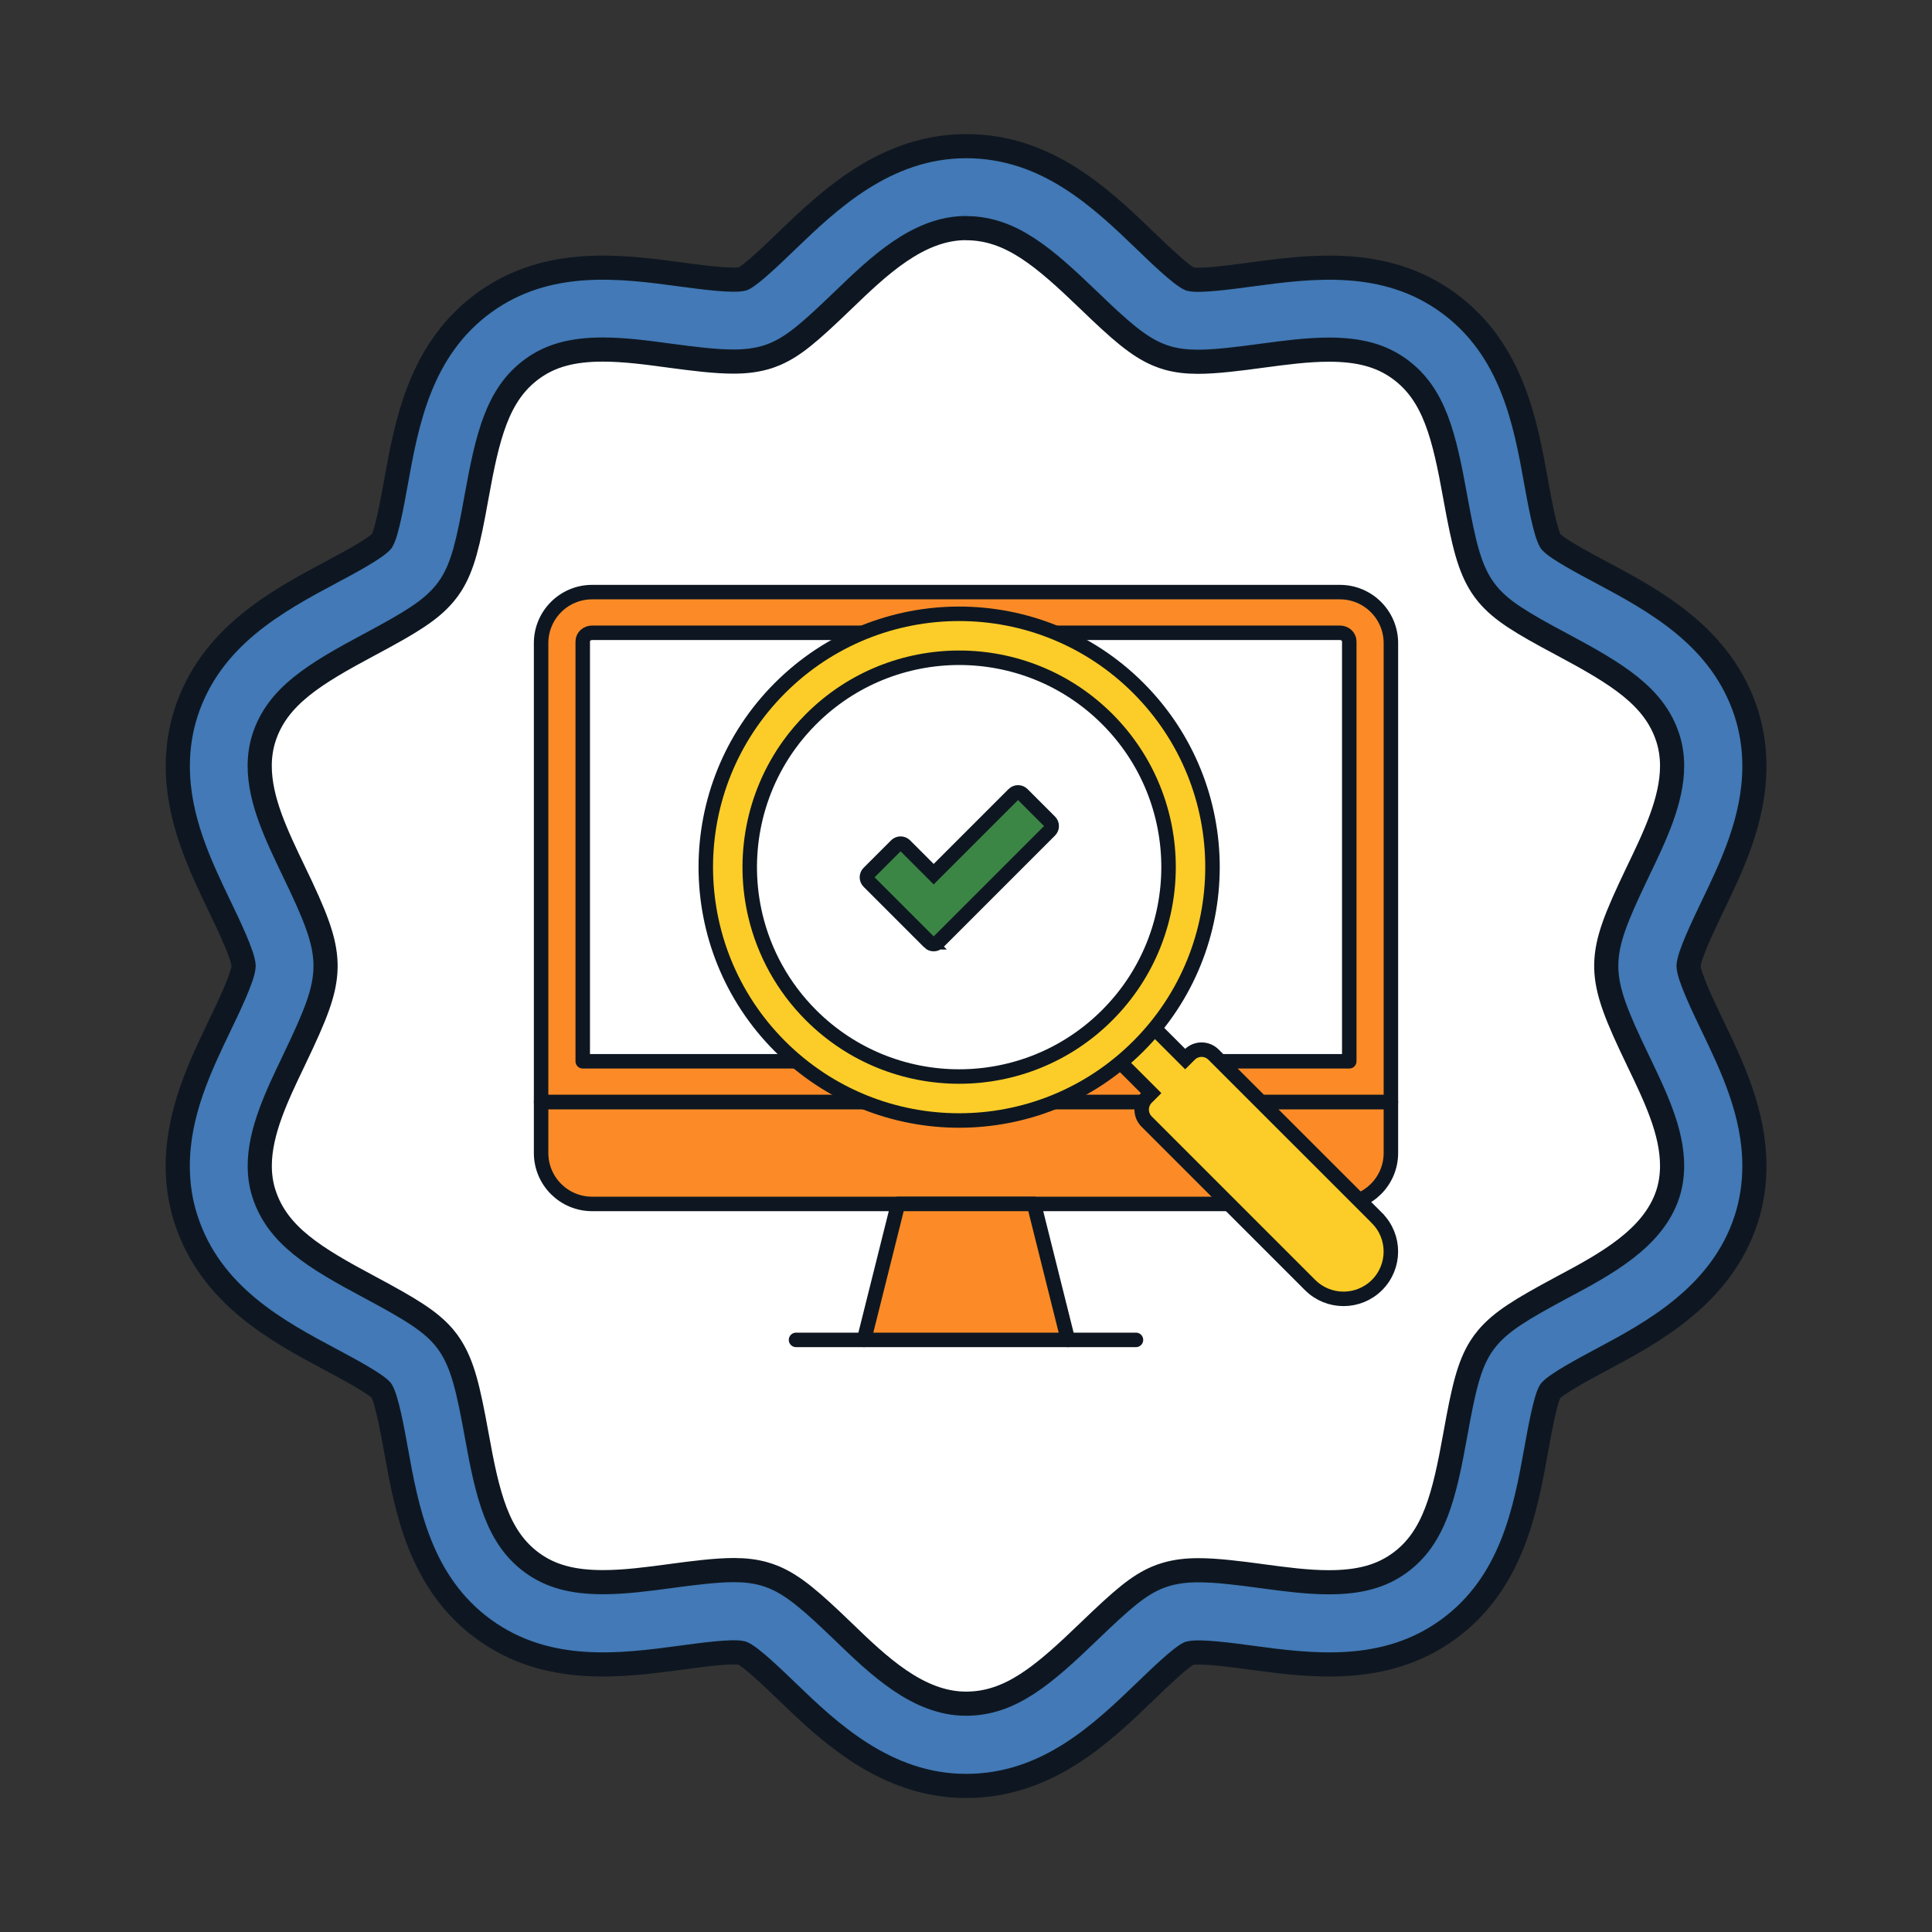 <?xml version="1.0" encoding="UTF-8"?>
<svg id="Support:_Computer_Search_Filled_" data-name="Support: Computer Search (Filled)" xmlns="http://www.w3.org/2000/svg" viewBox="0 0 400 400">
  <rect x="0" y="0" width="400" height="400" fill="#333333" stroke="none"/>
  <defs>
    <style>
      .cls-1 {
        fill: #fccd28;
      }

      .cls-1, .cls-2, .cls-3, .cls-4, .cls-5, .cls-6, .cls-7, .cls-8 {
        stroke: #0e1721;
      }

      .cls-1, .cls-2, .cls-4, .cls-5, .cls-7, .cls-8 {
        stroke-width: 3px;
      }

      .cls-1, .cls-4, .cls-8 {
        stroke-miterlimit: 10;
      }

      .cls-2 {
        fill: #fc8b27;
      }

      .cls-2, .cls-3, .cls-5, .cls-6, .cls-7 {
        stroke-linecap: round;
        stroke-linejoin: round;
      }

      .cls-3, .cls-6 {
        stroke-width: 5px;
      }

      .cls-3, .cls-7, .cls-8 {
        fill: #fff;
      }

      .cls-4 {
        fill: #3c8645;
      }

      .cls-5 {
        fill: none;
      }

      .cls-6 {
        fill: #4279b6;
      }
    </style>
  </defs>
  <path class="cls-6" d="M153.65,342.25c-1.9-.52-8.88.44-12.63.95-12.34,1.65-27.66,3.71-40.83-5.85-13.25-9.66-16.01-24.94-18.22-37.23-.71-3.94-1.91-10.5-3.01-12.24-1.24-1.45-7-4.53-10.45-6.37-11.09-5.92-24.88-13.29-29.99-29.03-1.15-3.52-1.72-7.24-1.72-11.07,0-10.97,4.62-20.61,8.7-29.1,1.85-3.85,4.88-10.16,4.94-12.31-.05-2.16-3.2-8.7-4.89-12.21-4.13-8.61-8.74-18.22-8.74-29.18,0-3.83.58-7.56,1.72-11.09,5.11-15.73,18.9-23.11,29.99-29.03,3.22-1.72,9.23-4.91,10.53-6.47,1.03-1.63,2.21-8.18,2.92-12.1,2.22-12.31,4.99-27.59,18.24-37.24,13.16-9.58,28.49-7.51,40.8-5.85,4.09.55,10.79,1.45,12.8.9,1.66-.72,6.26-5.15,9-7.79,8.63-8.3,20.43-19.68,37.22-19.68s28.06,10.89,37.17,19.65c2.59,2.5,7.35,7.09,9.18,7.87,1.87.5,8.56-.4,12.56-.94,12.4-1.67,27.73-3.73,40.89,5.84,13.25,9.65,16.01,24.9,18.22,37.18.72,3.97,1.9,10.52,3.02,12.27,1.22,1.45,6.97,4.52,10.42,6.35,11.11,5.94,24.9,13.32,30.03,29.07,1.14,3.53,1.71,7.25,1.71,11.07,0,11.01-4.64,20.66-8.74,29.17-1.81,3.79-4.84,10.07-4.89,12.23.05,2.16,3.2,8.7,4.89,12.22,4.1,8.52,8.74,18.17,8.74,29.17,0,3.81-.57,7.55-1.71,11.06-5.13,15.77-19.51,23.46-30.01,29.06-3.5,1.88-9.24,4.95-10.53,6.47-1.02,1.62-2.2,8.19-2.91,12.11-2.23,12.34-5,27.6-18.24,37.24-13.15,9.56-28.47,7.5-40.79,5.85-3.78-.51-10.78-1.47-12.82-.9-1.65.71-6.25,5.14-8.99,7.78-9.11,8.77-20.43,19.68-37.2,19.68s-28.59-11.37-37.21-19.68c-2.76-2.66-7.35-7.07-9.16-7.83Z"/>
  <path class="cls-3" d="M200.01,47.24c9.2,0,16.02,5.9,25.36,14.88,6.62,6.39,10.25,9.53,14.26,11.25.75.32,1.53.59,2.32.81,1.85.49,3.78.72,6.09.72,3.68,0,8.51-.61,13.14-1.24,4.63-.62,9.43-1.27,13.96-1.27,6.32,0,10.84,1.24,14.64,4.01,7.21,5.25,9.23,13.88,11.51,26.49l.06.34c1.74,9.55,2.88,14.17,5.38,18.07.4.62.84,1.21,1.31,1.77,2.88,3.41,6.9,5.85,15.39,10.37,11.4,6.1,19.08,10.74,21.87,19.31.59,1.82.89,3.78.89,5.84,0,7.14-3.59,14.59-7.07,21.83l-.12.25c-4.44,9.28-6.32,13.96-6.44,18.91,0,.27,0,.54,0,.81.12,4.97,2.11,9.92,6.54,19.11l.03.07c3.63,7.55,7.06,14.68,7.06,21.8,0,2.05-.3,4.01-.88,5.81-3.02,9.28-13.02,14.61-21.88,19.34l-.13.07c-8.44,4.53-12.44,6.98-15.34,10.4-.52.61-.99,1.26-1.42,1.93-2.4,3.82-3.51,8.48-5.24,18.14-2.28,12.62-4.32,21.28-11.51,26.52-3.81,2.77-8.33,4.01-14.65,4.01-4.5,0-9.26-.64-13.87-1.26l-.21-.03c-4.49-.61-9.19-1.2-12.93-1.2-2.49,0-4.57.26-6.53.81-.74.21-1.46.46-2.16.76-3.81,1.65-6.99,4.35-14.04,11.14-9.36,9.01-16.19,14.92-25.4,14.92-9.94,0-18.16-7.92-25.41-14.92-6.63-6.39-10.27-9.53-14.32-11.24-.7-.29-1.41-.54-2.14-.74-1.88-.52-3.85-.76-6.21-.76-3.68,0-8.48.61-13.07,1.23l-.13.02c-4.61.62-9.37,1.25-13.88,1.25-6.33,0-10.85-1.24-14.65-4-7.21-5.26-9.24-13.91-11.51-26.52-1.76-9.71-2.9-14.4-5.39-18.32-.44-.69-.92-1.34-1.45-1.96-2.85-3.31-6.83-5.73-15.25-10.24l-.09-.05c-11.38-6.07-19.04-10.7-21.84-19.32-.58-1.78-.88-3.73-.88-5.78,0-7.12,3.57-14.55,7.03-21.76l.11-.24c4.48-9.34,6.37-14.05,6.48-19.01,0-.27,0-.54,0-.81-.12-5-2.12-9.96-6.56-19.16-3.63-7.57-7.07-14.72-7.07-21.83,0-2.04.3-4.02.89-5.84,2.78-8.58,10.45-13.2,21.84-19.29l.21-.11c8.43-4.51,12.42-6.95,15.34-10.44.49-.58.93-1.19,1.34-1.83,2.42-3.84,3.54-8.5,5.27-18.16,2.28-12.61,4.31-21.27,11.52-26.52,3.81-2.78,8.33-4.01,14.63-4.01,4.51,0,9.28.64,13.89,1.27,4.78.64,9.38,1.22,13.14,1.22,2.45,0,4.49-.25,6.43-.78.78-.21,1.55-.49,2.3-.81,3.79-1.65,6.97-4.35,14.03-11.15,7.26-6.99,15.49-14.9,25.4-14.9"/>
  <g>
    <g>
      <g>
        <path class="cls-2" d="M287.97,228.15v10.56c0,5.83-4.73,10.55-10.56,10.55H122.59c-5.83,0-10.56-4.72-10.56-10.55v-10.56h175.93Z"/>
        <path class="cls-2" d="M287.97,133.15v95H112.03v-95c0-5.83,4.73-10.56,10.56-10.56h154.82c5.83,0,10.56,4.73,10.56,10.56Z"/>
        <line class="cls-5" x1="178.89" y1="277.41" x2="164.81" y2="277.41"/>
        <polygon class="cls-2" points="221.11 277.41 178.89 277.41 185.93 249.26 214.07 249.26 221.11 277.41"/>
        <path class="cls-7" d="M120.65,219.73h158.7v-86.94c0-.98-.87-1.78-1.94-1.78H122.59c-1.07,0-1.94.8-1.94,1.78v86.94Z"/>
      </g>
      <line class="cls-5" x1="221.11" y1="277.41" x2="235.19" y2="277.41"/>
    </g>
    <g>
      <path class="cls-1" d="M285.1,252.19l-33.85-33.84c-.63-.63-1.51-1.03-2.47-1.03-.96,0-1.84.39-2.47,1.02l-.93.93-7.85-7.85-7.05,7.05,7.85,7.85-.94.94c-.63.63-1.02,1.5-1.02,2.46,0,.97.39,1.85,1.02,2.48l33.85,33.85c3.82,3.82,10.02,3.82,13.85,0,3.83-3.83,3.83-10.03.01-13.85Z"/>
      <path class="cls-1" d="M161.49,142.44c-20.49,20.49-20.48,53.69,0,74.18,20.49,20.49,53.69,20.49,74.18,0,20.48-20.48,20.49-53.69,0-74.18-20.48-20.48-53.7-20.48-74.18,0"/>
      <path class="cls-8" d="M229.23,210.19c-16.92,16.92-44.37,16.93-61.31,0-5.88-5.88-9.71-13.02-11.51-20.55-2.87-12.02-.53-25.03,6.99-35.45,1.34-1.86,2.85-3.63,4.52-5.3,16.93-16.93,44.38-16.95,61.32-.02,16.94,16.94,16.92,44.39-.01,61.32"/>
      <path class="cls-4" d="M192.41,195.09l-12.55-12.55c-.5-.5-.5-1.31,0-1.81l5.69-5.69c.5-.5,1.31-.5,1.81,0l5.95,5.95,16.56-16.56c.5-.5,1.31-.5,1.81,0l5.69,5.69c.5.5.5,1.31,0,1.81l-23.16,23.16c-.5.5-1.31.5-1.81,0Z"/>
    </g>
  </g>
</svg>